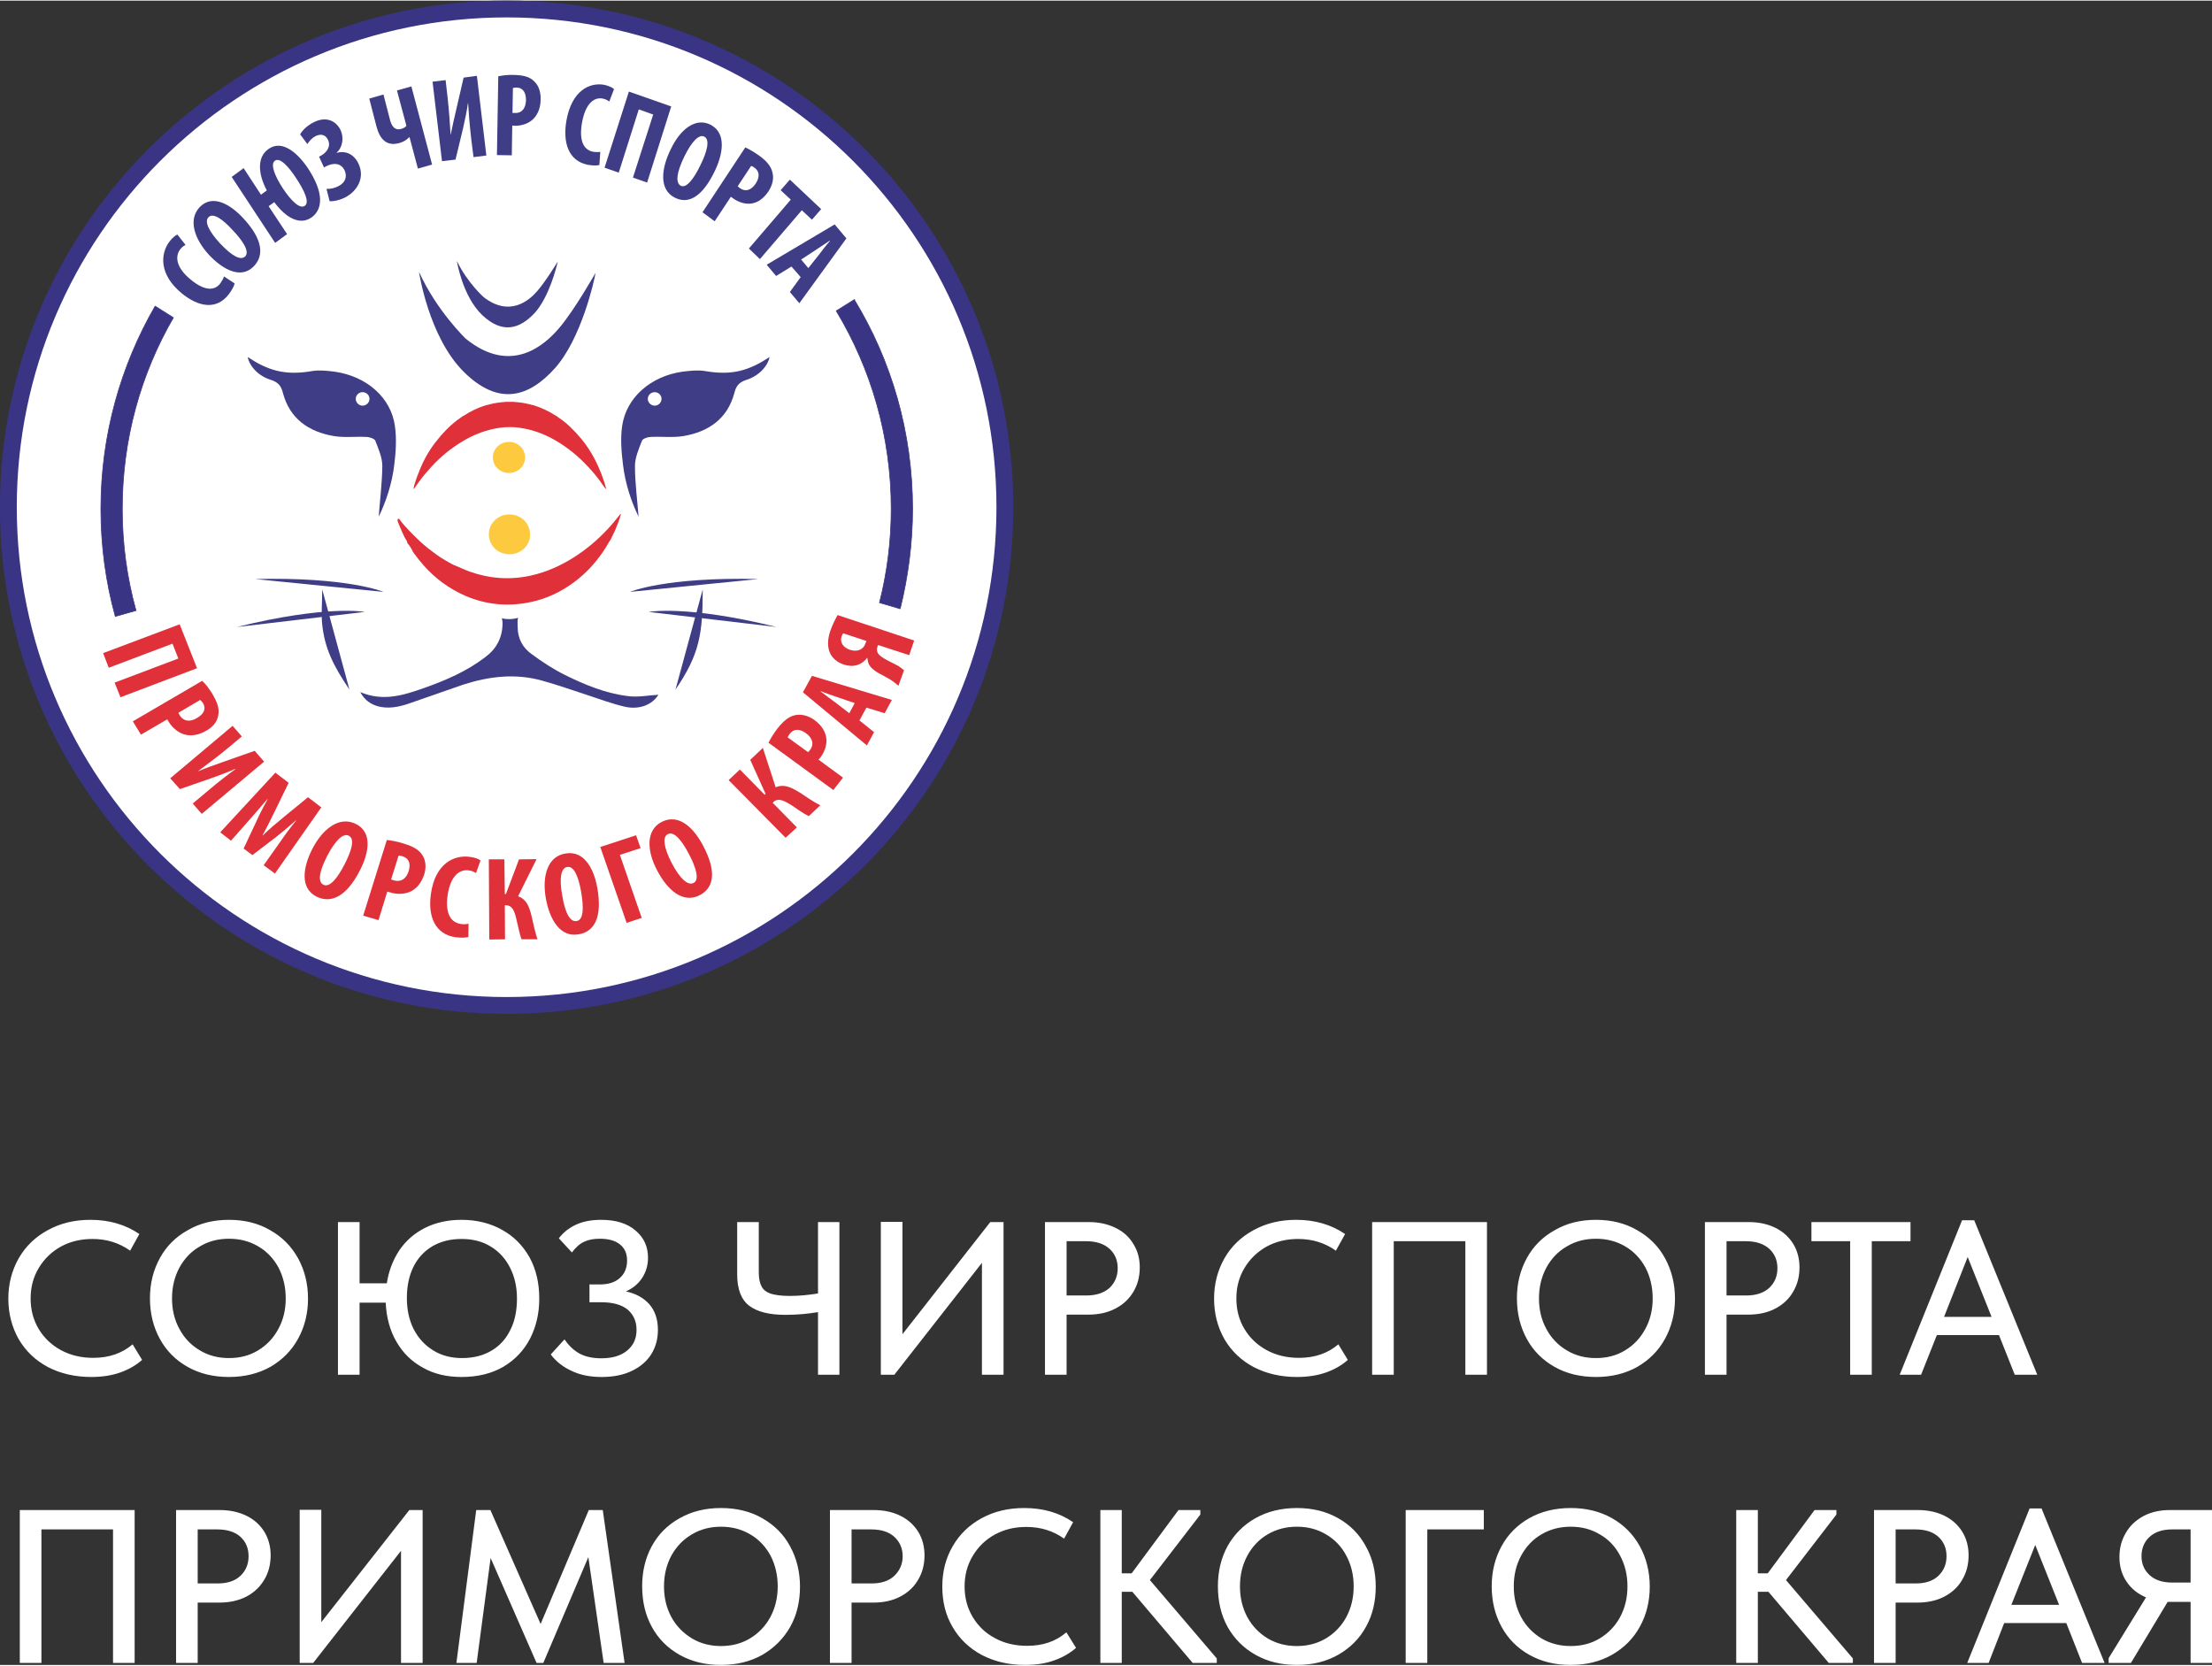<?xml version="1.0" encoding="UTF-8"?> <!-- Creator: CorelDRAW 2021.5 --> <svg xmlns="http://www.w3.org/2000/svg" xmlns:xlink="http://www.w3.org/1999/xlink" xmlns:xodm="http://www.corel.com/coreldraw/odm/2003" xml:space="preserve" width="664px" height="500px" style="shape-rendering:geometricPrecision; text-rendering:geometricPrecision; image-rendering:optimizeQuality; fill-rule:evenodd; clip-rule:evenodd" viewBox="0 0 98.24 73.92"><rect x="0" y="0" width="98.24" height="73.92" fill="#333333" stroke="none"/> <defs> <style type="text/css"> <![CDATA[ .str1 {stroke:#393483;stroke-width:0.03;stroke-miterlimit:22.926} .str0 {stroke:#393483;stroke-width:0.75;stroke-miterlimit:22.926} .fil1 {fill:none} .fil7 {fill:#393483} .fil4 {fill:#3E3D85} .fil2 {fill:#E03039} .fil3 {fill:#FDC93F} .fil0 {fill:white} .fil5 {fill:#3E3D85;fill-rule:nonzero} .fil6 {fill:#E03039;fill-rule:nonzero} .fil8 {fill:white;fill-rule:nonzero} ]]> </style> </defs> <g id="Слой_x0020_1">  <g id="_105553137836992"> <path class="fil0" d="M44.63 22.5c0,-12.22 -9.91,-22.13 -22.13,-22.13 -12.22,0 -22.13,9.91 -22.13,22.13 0,12.22 9.91,22.13 22.13,22.13 12.22,0 22.13,-9.91 22.13,-22.13z"></path> <path class="fil1 str0" d="M22.5 0.37c12.22,0 22.13,9.91 22.13,22.13 0,12.22 -9.91,22.13 -22.13,22.13 -12.22,0 -22.13,-9.91 -22.13,-22.13 0,-12.22 9.91,-22.13 22.13,-22.13z"></path> <g id="_105553220267712"> <path class="fil2" d="M19.05 20.59c-0.03,0.1 -0.07,0.21 -0.13,0.31 0.02,-0.11 0.07,-0.22 0.13,-0.31z"></path> <path class="fil3" d="M21.89 20.29c-0.01,-0.36 0.3,-0.69 0.71,-0.69 0.4,-0.01 0.72,0.3 0.72,0.69 0,0.38 -0.32,0.69 -0.71,0.69 -0.4,0 -0.72,-0.3 -0.72,-0.69l0 0z"></path> <path class="fil2" d="M19.29 20.1c-0.03,0.12 -0.1,0.23 -0.17,0.34 0.04,-0.13 0.1,-0.24 0.17,-0.34z"></path> <path class="fil2" d="M19.12 20.42c-0.01,0.06 -0.03,0.12 -0.07,0.17 0,-0.07 0.03,-0.12 0.07,-0.17z"></path> <path class="fil4" d="M27.9 30.89c-1,-0.12 -1.92,-0.5 -2.81,-0.94 -0.52,-0.26 -1.01,-0.58 -1.47,-0.92 -0.41,-0.29 -0.63,-0.7 -0.63,-1.22 0,-0.12 -0.02,-0.29 0.02,-0.4 -0.12,0.04 -0.26,0.06 -0.41,0.06 -0.11,0 -0.21,-0.01 -0.31,-0.04 0.02,0.08 0.03,0.16 0.03,0.24 -0.01,0.63 -0.27,1.12 -0.77,1.49 -0.81,0.62 -1.73,1.02 -2.69,1.36 -0.91,0.32 -1.83,0.63 -2.86,0.19 0.2,0.37 0.47,0.54 0.78,0.63 0.45,0.12 0.89,0.04 1.32,-0.1 0.83,-0.28 1.65,-0.58 2.47,-0.86 1.15,-0.37 2.32,-0.51 3.5,-0.18 0.69,0.19 1.36,0.43 2.04,0.65 0.54,0.18 1.08,0.38 1.64,0.51 0.66,0.15 1.23,-0.1 1.49,-0.53 -0.43,0.02 -0.89,0.12 -1.34,0.06z"></path> <path class="fil3" d="M23.54 23.71c0.02,0.45 -0.38,0.88 -0.91,0.88 -0.51,0 -0.92,-0.38 -0.92,-0.89 0,-0.49 0.41,-0.88 0.91,-0.88 0.52,0 0.92,0.39 0.92,0.89z"></path> <path class="fil2" d="M20.22 25.09c0.21,0.09 0.42,0.19 0.64,0.27 0.88,0.31 1.77,0.38 2.7,0.18 0.72,-0.16 1.35,-0.45 1.92,-0.81 0.57,-0.36 1.06,-0.78 1.49,-1.24 0.2,-0.21 0.38,-0.43 0.56,-0.66 0.01,-0.01 0.02,-0.03 0.05,-0.04 -0.07,0.28 -0.18,0.54 -0.29,0.8 -0.06,0.11 -0.11,0.22 -0.16,0.33 -0.04,0.06 -0.07,0.11 -0.11,0.17l0 0c-0.06,0.12 -0.14,0.24 -0.22,0.36 -0.36,0.53 -0.79,1.01 -1.36,1.42 -0.54,0.39 -1.15,0.69 -1.86,0.84 -1.01,0.22 -1.99,0.12 -2.9,-0.27 -0.76,-0.33 -1.36,-0.79 -1.85,-1.34 -0.15,-0.17 -0.29,-0.34 -0.42,-0.52 -0.02,-0.04 -0.07,-0.08 -0.08,-0.12 -0.06,-0.13 -0.14,-0.25 -0.23,-0.36 0,-0.01 -0.01,-0.01 -0.01,-0.02 -0.01,-0.07 -0.05,-0.13 -0.09,-0.19 -0.06,-0.1 -0.1,-0.21 -0.15,-0.31 -0.06,-0.15 -0.13,-0.29 -0.18,-0.44 -0.02,-0.02 -0.02,-0.05 -0.01,-0.09 0,-0.02 0.02,-0.05 0.07,-0.03 0.13,0.19 0.29,0.36 0.45,0.53 0.16,0.17 0.34,0.34 0.51,0.5 0.22,0.2 0.45,0.38 0.7,0.56 0.24,0.17 0.5,0.32 0.77,0.46 0.02,0.01 0.04,0.01 0.06,0.02l0 0z"></path> <path class="fil4" d="M30 30.6c1.07,-1.57 1.21,-2.47 1.21,-4.45l-1.21 4.45z"></path> <path class="fil4" d="M15.52 30.6c-0.74,-1.09 -1.1,-1.86 -1.21,-2.89 -0.05,-0.45 0,-0.95 0,-1.56l1.21 4.45z"></path> <path class="fil5" d="M28.81 27.15c0,0 1.68,-0.32 5.68,0.67l-5.68 -0.67z"></path> <path class="fil5" d="M27.98 26.26c0,0 1.57,-0.67 5.7,-0.57l-5.7 0.57z"></path> <path class="fil5" d="M16.2 27.15c0,0 -1.68,-0.32 -5.68,0.67l5.68 -0.67z"></path> <path class="fil5" d="M17.03 26.26c0,0 -1.58,-0.67 -5.7,-0.57l5.7 0.57z"></path> <path class="fil4" d="M31.3 16.45c-0.31,-0.05 -0.66,-0.01 -0.99,0.03 -1.41,0.2 -2.5,1.15 -2.68,2.42 -0.08,0.57 -0.03,1.16 0.04,1.72 0.1,0.83 0.36,1.62 0.69,2.3 -0.05,-0.7 -0.16,-1.47 -0.16,-2.25 0,-0.37 0.17,-0.76 0.31,-1.12 0.03,-0.09 0.23,-0.16 0.36,-0.17 0.49,-0.03 1,0.04 1.48,-0.04 1.13,-0.19 1.96,-0.78 2.26,-1.9 0.08,-0.32 0.2,-0.48 0.52,-0.59 0.56,-0.17 0.96,-0.6 1.05,-1.02 -0.89,0.58 -1.63,0.84 -2.88,0.62l0 0zm-1.92 1.24c0,0.16 -0.14,0.3 -0.3,0.3 -0.17,0 -0.31,-0.14 -0.31,-0.3 0,-0.17 0.14,-0.3 0.31,-0.3 0.16,0 0.3,0.13 0.3,0.3z"></path> <path class="fil4" d="M13.88 16.45c0.31,-0.05 0.66,-0.01 0.98,0.03 1.42,0.2 2.51,1.15 2.68,2.42 0.08,0.57 0.04,1.16 -0.03,1.72 -0.1,0.83 -0.36,1.62 -0.69,2.3 0.05,-0.7 0.15,-1.47 0.16,-2.25 0,-0.37 -0.17,-0.76 -0.31,-1.12 -0.03,-0.09 -0.24,-0.16 -0.36,-0.17 -0.5,-0.03 -1,0.04 -1.48,-0.04 -1.13,-0.19 -1.96,-0.78 -2.26,-1.9 -0.08,-0.32 -0.2,-0.48 -0.52,-0.59 -0.57,-0.17 -0.96,-0.6 -1.05,-1.02 0.88,0.58 1.63,0.84 2.88,0.62l0 0zm1.92 1.24c0,0.16 0.14,0.3 0.3,0.3 0.17,0 0.31,-0.14 0.31,-0.3 0,-0.17 -0.14,-0.3 -0.31,-0.3 -0.16,0 -0.3,0.13 -0.3,0.3z"></path> <path class="fil2" d="M26.7 21c-0.15,-0.38 -0.42,-0.98 -0.87,-1.52 -0.02,-0.02 -0.03,-0.04 -0.04,-0.05 -0.03,-0.03 -0.06,-0.06 -0.09,-0.1 -0.08,-0.1 -0.17,-0.19 -0.27,-0.29 0,0 0,0 0,0 -0.18,-0.19 -0.39,-0.37 -0.62,-0.52 -0.03,-0.02 -0.06,-0.05 -0.09,-0.07 -0.01,0 -0.02,-0.01 -0.03,-0.01 -0.3,-0.2 -0.64,-0.36 -1,-0.47 -0.04,-0.01 -0.09,-0.02 -0.13,-0.03 -0.02,-0.01 -0.04,-0.01 -0.05,-0.02 -0.01,0 -0.02,0 -0.03,0 -0.1,-0.03 -0.19,-0.04 -0.29,-0.06 0,0 -0.01,0 -0.01,0 -0.09,-0.01 -0.18,-0.03 -0.28,-0.03 -0.02,0 -0.05,-0.01 -0.08,-0.01 -0.06,0 -0.12,0 -0.18,0 -0.06,0 -0.13,0 -0.19,0 -0.02,0 -0.05,0.01 -0.08,0.01 -0.09,0 -0.18,0.02 -0.27,0.03 -0.01,0 -0.01,0 -0.01,0 -0.1,0.02 -0.2,0.03 -0.29,0.06 -0.01,0 -0.02,0 -0.03,0 -0.02,0.01 -0.03,0.01 -0.05,0.02 -0.04,0.01 -0.09,0.02 -0.14,0.03 -0.36,0.11 -0.69,0.27 -0.99,0.47 -0.01,0 -0.02,0.01 -0.03,0.01 -0.03,0.02 -0.06,0.05 -0.1,0.07 -0.22,0.15 -0.43,0.33 -0.62,0.52 0,0 0,0 0,0 -0.09,0.1 -0.18,0.19 -0.27,0.29 -0.03,0.04 -0.05,0.07 -0.08,0.1 -0.01,0.01 -0.03,0.03 -0.04,0.05 -0.46,0.54 -0.73,1.14 -0.87,1.52 -0.09,0.22 -0.17,0.45 -0.22,0.69 0.03,-0.01 0.03,-0.02 0.05,-0.04 0.15,-0.21 0.3,-0.43 0.47,-0.63 0.37,-0.44 0.78,-0.85 1.27,-1.19 0.49,-0.35 1.03,-0.63 1.64,-0.78 0.28,-0.07 0.57,-0.11 0.85,-0.11 0.28,0 0.56,0.04 0.85,0.11 0.61,0.15 1.15,0.43 1.64,0.78 0.48,0.34 0.9,0.75 1.27,1.19 0.17,0.2 0.32,0.42 0.47,0.63 0.01,0.02 0.02,0.03 0.05,0.04 -0.05,-0.24 -0.14,-0.47 -0.22,-0.69l0 0z"></path> <path class="fil4" d="M20.29 11.56c0,0 0.24,1.56 1.13,2.41 0.89,0.84 1.65,0.62 2.32,-0.09 0.65,-0.71 0.99,-2.09 1.03,-2.29 0,0 -0.54,0.89 -0.91,1.31 -0.37,0.43 -1.23,1.16 -2.38,0.27 0,0 -0.74,-0.66 -1.19,-1.61z"></path> <path class="fil4" d="M18.61 12.05c0,0 0.42,2.86 1.97,4.42 1.56,1.56 2.91,1.15 4.07,-0.15 1.16,-1.3 1.74,-3.85 1.8,-4.23 0,0 -0.93,1.64 -1.59,2.42 -0.65,0.78 -2.15,2.14 -4.17,0.51 0,0 -1.29,-1.23 -2.08,-2.97l0 0z"></path> </g> <g id="_105553220393856"> <path class="fil5" d="M10.42 12.56c-0.02,0.11 -0.11,0.28 -0.25,0.47 -0.54,0.72 -1.35,0.59 -2.11,-0.04 -1,-0.83 -0.94,-1.74 -0.54,-2.28 0.14,-0.19 0.28,-0.29 0.36,-0.32l0.36 0.46c-0.07,0.04 -0.15,0.08 -0.24,0.2 -0.23,0.31 -0.19,0.8 0.47,1.34 0.64,0.53 1.08,0.49 1.32,0.16 0.07,-0.1 0.13,-0.21 0.16,-0.3l0.47 0.31 0 0z"></path> <path class="fil5" d="M9.78 10.79c0.54,0.57 0.91,0.76 1.11,0.57 0.2,-0.21 -0.08,-0.67 -0.57,-1.18 -0.41,-0.45 -0.85,-0.78 -1.06,-0.56 -0.19,0.19 0.01,0.62 0.52,1.17zm1.01 -1.14c0.9,0.96 0.94,1.68 0.48,2.15 -0.55,0.57 -1.34,0.18 -1.99,-0.51 -0.64,-0.7 -0.94,-1.56 -0.41,-2.12 0.58,-0.6 1.38,-0.1 1.92,0.48l0 0z"></path> <path class="fil5" d="M13.15 7.88c-0.34,-0.52 -0.72,-0.93 -0.94,-0.77 -0.22,0.16 0,0.68 0.34,1.21 0.39,0.59 0.77,0.95 0.99,0.79 0.21,-0.15 0,-0.64 -0.39,-1.23l0 0zm-2.33 -0.44l0.77 1.18 0.26 -0.19c-0.39,-0.73 -0.44,-1.47 0.06,-1.83 0.62,-0.46 1.32,0.18 1.77,0.85 0.72,1.1 0.65,1.81 0.17,2.17 -0.53,0.38 -1.15,0.03 -1.67,-0.67l-0.25 0.18 0.82 1.24 -0.53 0.39 -1.93 -2.93 0.53 -0.39 0 0z"></path> <path class="fil5" d="M13.33 5.94c0.09,-0.17 0.3,-0.38 0.59,-0.53 0.57,-0.3 1.02,-0.06 1.21,0.35 0.15,0.33 0.09,0.76 -0.18,0.99l0.01 0.01c0.39,-0.11 0.77,0.06 0.97,0.5 0.28,0.61 -0.06,1.2 -0.6,1.48 -0.26,0.13 -0.51,0.18 -0.69,0.17l-0.14 -0.55c0.17,0.01 0.36,-0.03 0.53,-0.12 0.32,-0.16 0.39,-0.43 0.28,-0.69 -0.17,-0.36 -0.52,-0.35 -0.83,-0.19l-0.09 0.05 -0.22 -0.48 0.06 -0.03c0.27,-0.14 0.48,-0.42 0.34,-0.71 -0.1,-0.22 -0.3,-0.3 -0.56,-0.17 -0.14,0.07 -0.27,0.21 -0.36,0.35l-0.32 -0.43 0 0z"></path> <path class="fil5" d="M17.03 4.17l0.3 1.16c0.08,0.28 0.23,0.44 0.48,0.37 0.09,-0.02 0.2,-0.08 0.24,-0.14l-0.42 -1.57 0.64 -0.18 0.92 3.47 -0.63 0.18 -0.37 -1.39 -0.02 0c-0.12,0.12 -0.26,0.21 -0.42,0.25 -0.57,0.17 -0.88,-0.16 -1.03,-0.73l-0.32 -1.24 0.63 -0.18 0 0z"></path> <path class="fil5" d="M19.79 3.53l0.09 0.78c0.07,0.65 0.11,1.26 0.13,1.63l0.01 0c0.06,-0.31 0.17,-0.8 0.24,-1.09l0.33 -1.43 0.59 -0.08 0.42 3.54 -0.57 0.07 -0.1 -0.79c-0.08,-0.71 -0.12,-1.24 -0.14,-1.6l-0.01 0c-0.04,0.33 -0.14,0.77 -0.21,1.09l-0.34 1.41 -0.6 0.07 -0.42 -3.53 0.58 -0.07z"></path> <path class="fil5" d="M22.76 4.99c0.04,0 0.07,0 0.11,0 0.33,0.01 0.48,-0.23 0.49,-0.57 0,-0.31 -0.11,-0.55 -0.42,-0.56 -0.06,0 -0.12,0.01 -0.16,0.02l-0.02 1.11 0 0zm-0.63 -1.63c0.19,-0.04 0.44,-0.07 0.69,-0.06 0.39,0.01 0.7,0.07 0.91,0.29 0.2,0.19 0.29,0.48 0.28,0.79 0,0.38 -0.12,0.65 -0.3,0.85 -0.21,0.23 -0.55,0.33 -0.83,0.33 -0.04,-0.01 -0.08,-0.01 -0.13,-0.01l-0.02 1.32 -0.66 -0.01 0.06 -3.5z"></path> <path class="fil5" d="M26.62 7.3c-0.11,0.03 -0.29,0.03 -0.52,-0.01 -0.85,-0.17 -1.12,-0.99 -0.94,-1.98 0.24,-1.32 1.03,-1.69 1.68,-1.57 0.22,0.05 0.37,0.13 0.43,0.19l-0.21 0.55c-0.07,-0.05 -0.15,-0.1 -0.29,-0.13 -0.37,-0.07 -0.76,0.19 -0.92,1.06 -0.15,0.84 0.09,1.22 0.48,1.3 0.11,0.02 0.24,0.02 0.33,0.01l-0.04 0.58 0 0z"></path> <polygon class="fil5" points="29.81,4.7 28.74,8.08 28.11,7.86 29.01,5.06 28.37,4.83 27.48,7.64 26.85,7.42 27.93,4.04 "></polygon> <path class="fil5" d="M30.39 6.93c-0.35,0.72 -0.39,1.16 -0.16,1.29 0.25,0.13 0.58,-0.29 0.89,-0.94 0.27,-0.55 0.43,-1.1 0.16,-1.24 -0.23,-0.12 -0.56,0.21 -0.89,0.89zm1.35 0.65c-0.58,1.2 -1.21,1.47 -1.79,1.16 -0.68,-0.36 -0.59,-1.27 -0.16,-2.14 0.41,-0.87 1.1,-1.44 1.78,-1.08 0.72,0.38 0.52,1.34 0.17,2.06z"></path> <path class="fil5" d="M32.76 8.25c0.03,0.02 0.06,0.04 0.09,0.07 0.27,0.2 0.53,0.08 0.71,-0.19 0.17,-0.26 0.2,-0.53 -0.05,-0.71 -0.05,-0.04 -0.11,-0.07 -0.15,-0.08l-0.6 0.91zm0.34 -1.73c0.18,0.08 0.4,0.21 0.61,0.36 0.32,0.23 0.54,0.47 0.6,0.77 0.07,0.28 -0.02,0.57 -0.18,0.82 -0.21,0.31 -0.45,0.48 -0.7,0.53 -0.3,0.07 -0.64,-0.05 -0.86,-0.21 -0.04,-0.03 -0.07,-0.05 -0.11,-0.08l-0.72 1.09 -0.54 -0.4 1.9 -2.88 0 0z"></path> <polygon class="fil5" points="35.12,8.84 34.67,8.42 35.08,7.95 36.47,9.26 36.06,9.73 35.61,9.31 33.75,11.48 33.26,11.01 "></polygon> <path class="fil5" d="M35.9 11.88l0.46 -0.58c0.13,-0.18 0.35,-0.45 0.5,-0.63l-0.01 -0.01c-0.2,0.13 -0.49,0.33 -0.66,0.44l-0.61 0.4 0.32 0.38 0 0zm-0.75 -0.07l-0.68 0.42 -0.42 -0.5 3.02 -1.79 0.52 0.62 -2.09 2.88 -0.42 -0.5 0.48 -0.66 -0.41 -0.47 0 0z"></path> <polygon class="fil6" points="8.75,29.65 5.35,30.94 5.09,30.29 7.92,29.22 7.66,28.56 4.83,29.63 4.58,28.98 7.98,27.7 "></polygon> <path class="fil6" d="M7.92 31.63c0.02,0.03 0.04,0.07 0.06,0.11 0.18,0.29 0.48,0.3 0.77,0.12 0.28,-0.16 0.43,-0.39 0.26,-0.67 -0.04,-0.05 -0.08,-0.1 -0.12,-0.13l-0.97 0.57zm1.06 -1.42c0.15,0.14 0.31,0.35 0.45,0.58 0.21,0.35 0.33,0.66 0.26,0.97 -0.05,0.28 -0.25,0.51 -0.52,0.66 -0.34,0.2 -0.64,0.24 -0.91,0.19 -0.33,-0.07 -0.61,-0.32 -0.76,-0.57 -0.03,-0.04 -0.05,-0.08 -0.07,-0.12l-1.17 0.68 -0.36 -0.59 3.08 -1.8 0 0z"></path> <path class="fil6" d="M10.74 32.68l-0.61 0.51c-0.51,0.43 -1.02,0.79 -1.32,1.02l0.01 0.01c0.3,-0.13 0.79,-0.3 1.07,-0.4l1.42 -0.5 0.42 0.48 -2.77 2.32 -0.4 -0.46 0.62 -0.52c0.55,-0.47 0.98,-0.79 1.28,-1.01l-0.01 -0.01c-0.31,0.14 -0.74,0.3 -1.05,0.41l-1.41 0.49 -0.43 -0.48 2.77 -2.33 0.41 0.47 0 0z"></path> <path class="fil6" d="M12.44 37.37c0.19,-0.28 0.46,-0.65 0.71,-0.95l-0.01 -0.01c-0.29,0.26 -0.64,0.55 -0.87,0.73l-1.06 0.81 -0.39 -0.29 0.55 -1.17c0.12,-0.27 0.32,-0.68 0.52,-1.02l-0.01 -0.01c-0.25,0.3 -0.56,0.64 -0.79,0.91l-0.83 0.94 -0.48 -0.37 2.45 -2.65 0.59 0.45 -0.58 1.19c-0.2,0.41 -0.38,0.78 -0.58,1.14l0.01 0.01c0.29,-0.29 0.61,-0.55 0.97,-0.85l1.04 -0.85 0.59 0.45 -2.06 2.94 -0.5 -0.37 0.73 -1.03 0 0z"></path> <path class="fil6" d="M14.53 37.99c-0.37,0.72 -0.42,1.16 -0.16,1.28 0.27,0.13 0.62,-0.29 0.95,-0.94 0.28,-0.56 0.46,-1.1 0.17,-1.24 -0.25,-0.13 -0.6,0.21 -0.96,0.9l0 0zm1.46 0.63c-0.61,1.2 -1.3,1.48 -1.92,1.18 -0.74,-0.36 -0.64,-1.27 -0.19,-2.14 0.45,-0.87 1.18,-1.45 1.91,-1.1 0.79,0.38 0.57,1.34 0.2,2.06l0 0z"></path> <path class="fil6" d="M17.37 39.03c0.04,0.02 0.07,0.03 0.11,0.04 0.35,0.1 0.57,-0.09 0.67,-0.41 0.09,-0.3 0.04,-0.56 -0.28,-0.66 -0.06,-0.02 -0.12,-0.03 -0.17,-0.02l-0.33 1.05zm-0.19 -1.75c0.2,0.02 0.47,0.07 0.72,0.15 0.41,0.12 0.71,0.27 0.87,0.54 0.15,0.24 0.16,0.55 0.07,0.84 -0.12,0.36 -0.31,0.59 -0.55,0.73 -0.29,0.16 -0.67,0.16 -0.95,0.07 -0.05,-0.01 -0.09,-0.02 -0.14,-0.04l-0.39 1.27 -0.68 -0.2 1.05 -3.36z"></path> <path class="fil6" d="M20.8 41.59c-0.11,0.03 -0.32,0.04 -0.56,0.01 -0.92,-0.13 -1.25,-0.93 -1.1,-1.94 0.19,-1.33 1.02,-1.73 1.73,-1.63 0.24,0.03 0.41,0.1 0.47,0.16l-0.2 0.56c-0.08,-0.05 -0.16,-0.1 -0.32,-0.12 -0.4,-0.06 -0.81,0.23 -0.94,1.1 -0.12,0.84 0.16,1.22 0.59,1.28 0.12,0.02 0.25,0.01 0.34,-0.01l-0.01 0.59 0 0z"></path> <path class="fil6" d="M22.4 38.14l0.02 1.54 0.05 0 0.58 -1.54 0.78 -0.01 -0.82 1.65c0.37,0.13 0.5,0.46 0.6,0.89 0.08,0.35 0.15,0.69 0.26,1.02l-0.71 0c-0.09,-0.25 -0.14,-0.55 -0.21,-0.82 -0.09,-0.42 -0.19,-0.69 -0.48,-0.69l-0.05 0 0.01 1.51 -0.7 0.01 -0.02 -3.56 0.69 0 0 0z"></path> <path class="fil6" d="M24.97 39.75c0.13,0.8 0.36,1.18 0.64,1.13 0.31,-0.05 0.32,-0.59 0.2,-1.3 -0.11,-0.62 -0.3,-1.16 -0.62,-1.1 -0.28,0.04 -0.36,0.51 -0.22,1.27l0 0zm1.56 -0.33c0.23,1.33 -0.15,1.94 -0.84,2.05 -0.81,0.14 -1.28,-0.65 -1.45,-1.61 -0.17,-0.96 0.07,-1.85 0.87,-1.98 0.87,-0.15 1.28,0.74 1.42,1.54z"></path> <polygon class="fil6" points="28.25,37.07 28.45,37.64 27.53,37.94 28.5,40.74 27.83,40.96 26.66,37.59 "></polygon> <path class="fil6" d="M29.83 38.3c0.38,0.72 0.72,1.01 0.97,0.89 0.27,-0.13 0.13,-0.66 -0.21,-1.3 -0.29,-0.55 -0.64,-1.02 -0.93,-0.87 -0.25,0.12 -0.18,0.6 0.17,1.28zm1.4 -0.76c0.63,1.19 0.45,1.89 -0.17,2.2 -0.74,0.37 -1.43,-0.25 -1.88,-1.12 -0.46,-0.87 -0.5,-1.79 0.22,-2.15 0.79,-0.39 1.45,0.34 1.83,1.07z"></path> <path class="fil6" d="M32.86 34.15l1.1 1.12 0.04 -0.04 -0.68 -1.51 0.56 -0.53 0.57 1.75c0.37,-0.16 0.69,0 1.08,0.24 0.3,0.2 0.59,0.4 0.9,0.56l-0.51 0.48c-0.25,-0.12 -0.49,-0.3 -0.73,-0.46 -0.37,-0.24 -0.63,-0.36 -0.84,-0.17l-0.03 0.04 1.07 1.09 -0.5 0.46 -2.53 -2.56 0.5 -0.47 0 0z"></path> <path class="fil6" d="M35.89 33.38c0.03,-0.03 0.05,-0.06 0.08,-0.09 0.21,-0.28 0.1,-0.55 -0.17,-0.75 -0.26,-0.19 -0.53,-0.23 -0.73,0.03 -0.04,0.05 -0.07,0.11 -0.09,0.15l0.91 0.66zm-1.76 -0.42c0.09,-0.18 0.23,-0.41 0.39,-0.62 0.26,-0.33 0.5,-0.55 0.82,-0.61 0.28,-0.05 0.58,0.04 0.83,0.22 0.32,0.24 0.47,0.49 0.52,0.76 0.06,0.32 -0.07,0.66 -0.25,0.9 -0.03,0.03 -0.06,0.07 -0.09,0.1l1.09 0.8 -0.43 0.55 -2.88 -2.1 0 0z"></path> <path class="fil6" d="M37.96 31.2l-0.73 -0.25c-0.21,-0.07 -0.56,-0.19 -0.78,-0.28l-0.01 0.01c0.19,0.15 0.5,0.37 0.67,0.5l0.61 0.47 0.24 -0.45 0 0zm0.21 0.77l0.65 0.52 -0.32 0.59 -2.84 -2.36 0.4 -0.73 3.55 1.07 -0.32 0.59 -0.81 -0.25 -0.31 0.57 0 0z"></path> <path class="fil6" d="M37.45 28.1c-0.03,0.03 -0.05,0.08 -0.07,0.13 -0.1,0.3 0.1,0.51 0.36,0.6 0.33,0.11 0.61,0 0.7,-0.29 0.02,-0.05 0.03,-0.06 0.04,-0.1l-1.03 -0.34 0 0zm2.45 2.33c-0.09,-0.08 -0.2,-0.17 -0.32,-0.25 -0.32,-0.21 -0.81,-0.37 -0.99,-0.7 -0.04,-0.09 -0.06,-0.2 -0.07,-0.3l0 0c-0.24,0.32 -0.6,0.45 -1.04,0.31 -0.35,-0.12 -0.55,-0.33 -0.64,-0.57 -0.1,-0.27 -0.08,-0.59 0.04,-0.94 0.09,-0.25 0.21,-0.5 0.32,-0.69l3.4 1.13 -0.22 0.65 -1.38 -0.45 -0.03 0.07c-0.04,0.11 -0.03,0.22 0.03,0.31 0.15,0.21 0.63,0.4 0.88,0.54 0.09,0.06 0.18,0.12 0.27,0.2l-0.25 0.69 0 0z"></path> <path class="fil7 str1" d="M37.94 13.28c1.65,2.71 2.59,5.89 2.59,9.29 0,1.53 -0.2,3.02 -0.55,4.44l-0.92 -0.27c0.34,-1.33 0.52,-2.73 0.52,-4.17 0,-3.21 -0.89,-6.22 -2.44,-8.79l0.8 -0.5zm-32.82 14.07c-0.42,-1.52 -0.64,-3.12 -0.64,-4.78 0,-3.28 0.88,-6.35 2.41,-9l0.81 0.51c-1.45,2.5 -2.27,5.4 -2.27,8.49 0,1.57 0.21,3.08 0.61,4.52l-0.92 0.26 0 0z"></path> </g> </g> <path class="fil8" d="M0.37 57.65c0,-0.66 0.16,-1.26 0.46,-1.79 0.31,-0.54 0.74,-0.95 1.29,-1.25 0.56,-0.31 1.19,-0.46 1.9,-0.46 0.83,0 1.55,0.21 2.17,0.63l-0.41 0.74c-0.49,-0.35 -1.05,-0.52 -1.67,-0.52 -0.52,0 -0.99,0.11 -1.41,0.34 -0.41,0.23 -0.74,0.55 -0.98,0.95 -0.24,0.4 -0.36,0.85 -0.36,1.35 0,0.51 0.12,0.96 0.36,1.36 0.24,0.4 0.57,0.71 0.99,0.94 0.43,0.23 0.9,0.34 1.43,0.34 0.7,0 1.28,-0.2 1.75,-0.6l0.42 0.69c-0.24,0.22 -0.56,0.41 -0.94,0.55 -0.38,0.14 -0.83,0.21 -1.32,0.21 -0.72,0 -1.36,-0.15 -1.92,-0.44 -0.56,-0.3 -0.99,-0.71 -1.3,-1.24 -0.3,-0.53 -0.46,-1.13 -0.46,-1.8zm6.29 -0.02c0,-0.66 0.15,-1.25 0.44,-1.78 0.29,-0.53 0.7,-0.94 1.24,-1.24 0.53,-0.31 1.14,-0.46 1.83,-0.46 0.69,0 1.3,0.15 1.83,0.46 0.53,0.3 0.94,0.71 1.24,1.25 0.29,0.53 0.44,1.13 0.44,1.79 0,0.66 -0.15,1.25 -0.44,1.78 -0.29,0.53 -0.7,0.94 -1.23,1.25 -0.54,0.3 -1.15,0.45 -1.84,0.45 -0.7,0 -1.31,-0.15 -1.84,-0.45 -0.53,-0.3 -0.94,-0.71 -1.23,-1.24 -0.29,-0.53 -0.44,-1.13 -0.44,-1.81zm6.03 0.01c0,-0.51 -0.11,-0.96 -0.32,-1.37 -0.22,-0.4 -0.52,-0.72 -0.9,-0.94 -0.39,-0.23 -0.82,-0.34 -1.3,-0.34 -0.48,0 -0.91,0.11 -1.29,0.34 -0.39,0.22 -0.69,0.54 -0.91,0.94 -0.22,0.41 -0.33,0.86 -0.33,1.37 0,0.51 0.11,0.96 0.33,1.36 0.22,0.41 0.52,0.72 0.91,0.95 0.38,0.23 0.81,0.34 1.29,0.34 0.48,0 0.91,-0.11 1.29,-0.34 0.38,-0.23 0.68,-0.54 0.9,-0.95 0.22,-0.4 0.33,-0.85 0.33,-1.36zm11.26 0.01c0,0.66 -0.14,1.25 -0.41,1.78 -0.28,0.53 -0.67,0.94 -1.19,1.25 -0.52,0.3 -1.14,0.45 -1.85,0.45 -0.64,0 -1.22,-0.13 -1.71,-0.41 -0.5,-0.27 -0.89,-0.65 -1.18,-1.15 -0.29,-0.5 -0.45,-1.08 -0.48,-1.74l-1.16 0 0 3.2 -0.96 0 0 -6.78 0.96 0 0 2.72 1.21 0c0.08,-0.54 0.27,-1.03 0.55,-1.46 0.29,-0.43 0.67,-0.76 1.14,-1 0.48,-0.24 1.02,-0.36 1.63,-0.36 0.67,0 1.27,0.15 1.79,0.44 0.53,0.29 0.93,0.7 1.23,1.23 0.29,0.53 0.43,1.14 0.43,1.83zm-0.99 -0.01c0,-0.5 -0.1,-0.95 -0.3,-1.35 -0.2,-0.4 -0.48,-0.72 -0.86,-0.95 -0.37,-0.23 -0.8,-0.34 -1.3,-0.34 -0.5,0 -0.93,0.11 -1.29,0.32 -0.37,0.22 -0.65,0.52 -0.85,0.92 -0.19,0.39 -0.29,0.85 -0.29,1.38 0,0.52 0.1,0.98 0.3,1.38 0.21,0.41 0.5,0.72 0.87,0.95 0.37,0.23 0.8,0.34 1.28,0.34 0.5,0 0.94,-0.11 1.31,-0.33 0.37,-0.22 0.65,-0.53 0.84,-0.93 0.2,-0.39 0.29,-0.86 0.29,-1.39zm6.26 1.4c0,0.4 -0.1,0.76 -0.29,1.07 -0.2,0.32 -0.49,0.57 -0.87,0.75 -0.37,0.18 -0.82,0.27 -1.34,0.27 -0.49,0 -0.93,-0.08 -1.31,-0.26 -0.38,-0.17 -0.7,-0.41 -0.95,-0.74l0.61 -0.67c0.18,0.26 0.39,0.47 0.65,0.62 0.25,0.14 0.58,0.22 0.98,0.22 0.49,0 0.87,-0.11 1.15,-0.34 0.28,-0.23 0.42,-0.53 0.42,-0.92 0,-0.38 -0.13,-0.67 -0.39,-0.9 -0.27,-0.22 -0.66,-0.33 -1.19,-0.33l-0.51 0 0 -0.79 0.46 0c0.37,0 0.67,-0.09 0.88,-0.28 0.22,-0.19 0.33,-0.45 0.33,-0.78 0,-0.32 -0.11,-0.56 -0.32,-0.72 -0.21,-0.17 -0.51,-0.25 -0.89,-0.25 -0.27,0 -0.5,0.04 -0.69,0.13 -0.2,0.09 -0.38,0.25 -0.55,0.48l-0.58 -0.63c0.18,-0.24 0.42,-0.44 0.73,-0.59 0.31,-0.15 0.69,-0.23 1.15,-0.23 0.65,0 1.16,0.16 1.52,0.47 0.37,0.31 0.56,0.71 0.56,1.21 0,0.34 -0.09,0.64 -0.26,0.9 -0.17,0.26 -0.41,0.46 -0.72,0.6 0.43,0.09 0.78,0.28 1.04,0.57 0.25,0.29 0.38,0.67 0.38,1.14zm7.11 -4.79l0.95 0 0 6.78 -0.95 0 0 -2.78c-0.48,0.08 -0.96,0.12 -1.44,0.12 -0.72,0 -1.25,-0.13 -1.61,-0.4 -0.36,-0.27 -0.54,-0.74 -0.54,-1.4l0 -2.32 0.96 0 0 2.24c0,0.26 0.04,0.46 0.12,0.61 0.07,0.15 0.21,0.26 0.41,0.33 0.2,0.06 0.47,0.1 0.84,0.1 0.42,0 0.84,-0.04 1.26,-0.11l0 -3.17zm3.75 4.98l3.9 -4.98 0.59 0 0 6.78 -0.96 0 0 -4.97 -3.89 4.97 -0.6 0 0 -6.79 0.96 0 0 4.99zm8.28 -4.98c0.45,0 0.85,0.09 1.19,0.26 0.35,0.17 0.61,0.41 0.79,0.72 0.19,0.3 0.28,0.65 0.28,1.03 0,0.4 -0.09,0.76 -0.28,1.08 -0.19,0.32 -0.45,0.57 -0.8,0.75 -0.34,0.18 -0.74,0.27 -1.2,0.27l-0.97 0 0 2.67 -0.96 0 0 -6.78 1.95 0zm-0.11 3.26c0.44,0 0.79,-0.12 1.03,-0.34 0.24,-0.23 0.36,-0.52 0.36,-0.87 0,-0.35 -0.12,-0.64 -0.36,-0.86 -0.24,-0.22 -0.59,-0.34 -1.03,-0.34l-0.88 0 0 2.41 0.88 0zm5.67 0.14c0,-0.66 0.16,-1.26 0.46,-1.79 0.31,-0.54 0.74,-0.95 1.29,-1.25 0.56,-0.31 1.19,-0.46 1.9,-0.46 0.83,0 1.55,0.21 2.17,0.63l-0.41 0.74c-0.49,-0.35 -1.05,-0.52 -1.68,-0.52 -0.51,0 -0.98,0.11 -1.4,0.34 -0.41,0.23 -0.74,0.55 -0.98,0.95 -0.24,0.4 -0.36,0.85 -0.36,1.35 0,0.51 0.12,0.96 0.36,1.36 0.24,0.4 0.57,0.71 0.99,0.94 0.43,0.23 0.9,0.34 1.43,0.34 0.7,0 1.28,-0.2 1.75,-0.6l0.42 0.69c-0.24,0.22 -0.56,0.41 -0.94,0.55 -0.39,0.14 -0.83,0.21 -1.32,0.21 -0.72,0 -1.36,-0.15 -1.92,-0.44 -0.56,-0.3 -0.99,-0.71 -1.3,-1.24 -0.3,-0.53 -0.46,-1.13 -0.46,-1.8zm7.02 3.38l0 -6.78 5.1 0 0 6.78 -0.96 0 0 -5.93 -3.18 0 0 5.93 -0.96 0zm6.43 -3.4c0,-0.66 0.15,-1.25 0.44,-1.78 0.29,-0.53 0.7,-0.94 1.24,-1.24 0.53,-0.31 1.14,-0.46 1.83,-0.46 0.69,0 1.3,0.15 1.83,0.46 0.53,0.3 0.95,0.71 1.24,1.25 0.29,0.53 0.44,1.13 0.44,1.79 0,0.66 -0.15,1.25 -0.44,1.78 -0.29,0.53 -0.7,0.94 -1.23,1.25 -0.53,0.3 -1.15,0.45 -1.84,0.45 -0.7,0 -1.31,-0.15 -1.84,-0.45 -0.53,-0.3 -0.94,-0.71 -1.23,-1.24 -0.29,-0.53 -0.44,-1.13 -0.44,-1.81zm6.03 0.01c0,-0.51 -0.11,-0.96 -0.32,-1.37 -0.22,-0.4 -0.52,-0.72 -0.9,-0.94 -0.39,-0.23 -0.82,-0.34 -1.3,-0.34 -0.48,0 -0.91,0.11 -1.29,0.34 -0.39,0.22 -0.69,0.54 -0.91,0.94 -0.22,0.41 -0.33,0.86 -0.33,1.37 0,0.51 0.11,0.96 0.33,1.36 0.22,0.41 0.52,0.72 0.91,0.95 0.38,0.23 0.81,0.34 1.29,0.34 0.48,0 0.91,-0.11 1.29,-0.34 0.38,-0.23 0.68,-0.54 0.9,-0.95 0.22,-0.4 0.33,-0.85 0.33,-1.36zm4.27 -3.39c0.45,0 0.85,0.09 1.19,0.26 0.34,0.17 0.6,0.41 0.79,0.72 0.18,0.3 0.27,0.65 0.27,1.03 0,0.4 -0.09,0.76 -0.28,1.08 -0.18,0.32 -0.45,0.57 -0.79,0.75 -0.34,0.18 -0.75,0.27 -1.2,0.27l-0.97 0 0 2.67 -0.96 0 0 -6.78 1.95 0zm-0.11 3.26c0.44,0 0.78,-0.12 1.02,-0.34 0.24,-0.23 0.36,-0.52 0.36,-0.87 0,-0.35 -0.12,-0.64 -0.36,-0.86 -0.24,-0.22 -0.59,-0.34 -1.03,-0.34l-0.87 0 0 2.41 0.88 0zm5.57 3.52l-0.96 0 0 -5.93 -1.72 0 0 -0.85 4.4 0 0 0.85 -1.72 0 0 5.93zm7.35 0l-1 0 -0.7 -1.76 -2.76 0 -0.7 1.76 -0.95 0 2.77 -6.86 0.54 0 2.8 6.86zm-3.09 -5.23l-1.05 2.66 2.11 0 -1.06 -2.66zm-86.51 18.03l0 -6.79 5.1 0 0 6.79 -0.96 0 0 -5.93 -3.18 0 0 5.93 -0.96 0zm8.88 -6.79c0.46,0 0.85,0.09 1.2,0.26 0.34,0.17 0.6,0.41 0.79,0.72 0.18,0.3 0.27,0.65 0.27,1.03 0,0.4 -0.09,0.76 -0.28,1.08 -0.19,0.32 -0.45,0.57 -0.79,0.75 -0.35,0.18 -0.75,0.27 -1.21,0.27l-0.96 0 0 2.68 -0.96 0 0 -6.79 1.94 0zm-0.1 3.26c0.44,0 0.78,-0.11 1.02,-0.34 0.24,-0.23 0.36,-0.52 0.36,-0.87 0,-0.35 -0.12,-0.64 -0.36,-0.86 -0.24,-0.22 -0.59,-0.33 -1.03,-0.33l-0.87 0 0 2.4 0.88 0zm4.61 1.72l3.91 -4.98 0.59 0 0 6.79 -0.96 0 0 -4.98 -3.9 4.98 -0.6 0 0 -6.8 0.96 0 0 4.99zm12.5 -4.98l0.97 6.79 -0.93 0 -0.68 -4.7 -2 4.7 -0.3 0 -2.04 -4.66 -0.62 4.66 -0.9 0 0.88 -6.79 0.63 0 2.23 5.06 2.14 -5.06 0.62 0zm1.75 3.38c0,-0.65 0.14,-1.25 0.43,-1.78 0.29,-0.53 0.7,-0.94 1.24,-1.24 0.53,-0.3 1.14,-0.45 1.83,-0.45 0.69,0 1.31,0.15 1.83,0.45 0.53,0.3 0.95,0.71 1.24,1.25 0.29,0.53 0.44,1.13 0.44,1.79 0,0.66 -0.14,1.26 -0.43,1.78 -0.3,0.53 -0.71,0.94 -1.24,1.25 -0.53,0.3 -1.15,0.45 -1.84,0.45 -0.69,0 -1.31,-0.15 -1.84,-0.45 -0.53,-0.3 -0.94,-0.71 -1.23,-1.24 -0.29,-0.53 -0.43,-1.13 -0.43,-1.81zm6.02 0.01c0,-0.51 -0.11,-0.96 -0.32,-1.37 -0.22,-0.4 -0.52,-0.72 -0.9,-0.94 -0.39,-0.23 -0.82,-0.34 -1.3,-0.34 -0.47,0 -0.91,0.11 -1.29,0.34 -0.38,0.22 -0.69,0.54 -0.91,0.94 -0.22,0.41 -0.33,0.86 -0.33,1.37 0,0.51 0.11,0.96 0.33,1.37 0.22,0.4 0.53,0.71 0.91,0.94 0.38,0.23 0.82,0.34 1.29,0.34 0.48,0 0.91,-0.11 1.29,-0.34 0.38,-0.23 0.68,-0.54 0.9,-0.94 0.22,-0.41 0.33,-0.86 0.33,-1.37zm4.27 -3.39c0.45,0 0.85,0.09 1.19,0.26 0.34,0.17 0.6,0.41 0.79,0.72 0.18,0.3 0.27,0.65 0.27,1.03 0,0.4 -0.09,0.76 -0.28,1.08 -0.18,0.32 -0.45,0.57 -0.79,0.75 -0.34,0.18 -0.74,0.27 -1.2,0.27l-0.97 0 0 2.68 -0.96 0 0 -6.79 1.95 0zm-0.11 3.26c0.44,0 0.78,-0.11 1.02,-0.34 0.24,-0.23 0.37,-0.52 0.37,-0.87 0,-0.35 -0.13,-0.64 -0.37,-0.86 -0.24,-0.22 -0.58,-0.33 -1.03,-0.33l-0.87 0 0 2.4 0.88 0zm3.15 0.14c0,-0.66 0.15,-1.26 0.46,-1.79 0.31,-0.54 0.74,-0.95 1.29,-1.25 0.55,-0.3 1.18,-0.45 1.89,-0.45 0.84,0 1.56,0.21 2.17,0.63l-0.4 0.73c-0.49,-0.35 -1.05,-0.52 -1.68,-0.52 -0.52,0 -0.98,0.11 -1.4,0.34 -0.42,0.23 -0.74,0.55 -0.98,0.95 -0.24,0.4 -0.36,0.85 -0.36,1.35 0,0.51 0.12,0.96 0.36,1.36 0.24,0.4 0.57,0.72 0.99,0.94 0.42,0.23 0.9,0.34 1.43,0.34 0.7,0 1.28,-0.2 1.74,-0.6l0.43 0.69c-0.25,0.22 -0.56,0.41 -0.95,0.55 -0.38,0.14 -0.82,0.21 -1.32,0.21 -0.71,0 -1.35,-0.15 -1.91,-0.44 -0.56,-0.3 -0.99,-0.71 -1.3,-1.24 -0.31,-0.52 -0.46,-1.12 -0.46,-1.8zm11.46 -3.2l-2.24 2.91 2.97 3.48 0 0.2 -1.07 0 -2.68 -3.16 -0.47 0 0 3.16 -0.95 0 0 -6.79 0.95 0 0 2.81 0.44 0 2.08 -2.81 0.97 0 0 0.2zm0.78 3.18c0,-0.65 0.14,-1.25 0.43,-1.78 0.3,-0.53 0.71,-0.94 1.24,-1.24 0.53,-0.3 1.15,-0.45 1.84,-0.45 0.69,0 1.3,0.15 1.83,0.45 0.53,0.3 0.94,0.71 1.23,1.25 0.3,0.53 0.44,1.13 0.44,1.79 0,0.66 -0.14,1.26 -0.43,1.78 -0.29,0.53 -0.7,0.94 -1.24,1.25 -0.53,0.3 -1.14,0.45 -1.83,0.45 -0.7,0 -1.31,-0.15 -1.84,-0.45 -0.53,-0.3 -0.94,-0.71 -1.24,-1.24 -0.29,-0.53 -0.43,-1.13 -0.43,-1.81zm6.03 0.01c0,-0.51 -0.11,-0.96 -0.33,-1.37 -0.21,-0.4 -0.52,-0.72 -0.9,-0.94 -0.38,-0.23 -0.82,-0.34 -1.29,-0.34 -0.48,0 -0.91,0.11 -1.3,0.34 -0.38,0.22 -0.68,0.54 -0.9,0.94 -0.22,0.41 -0.33,0.86 -0.33,1.37 0,0.51 0.11,0.96 0.33,1.37 0.22,0.4 0.52,0.71 0.9,0.94 0.39,0.23 0.82,0.34 1.3,0.34 0.47,0 0.9,-0.11 1.29,-0.34 0.38,-0.23 0.68,-0.54 0.9,-0.94 0.22,-0.41 0.33,-0.86 0.33,-1.37zm3.27 3.4l-0.96 0 0 -6.79 3.47 0 0 0.86 -2.51 0 0 5.93zm2.86 -3.41c0,-0.65 0.15,-1.25 0.44,-1.78 0.29,-0.53 0.7,-0.94 1.23,-1.24 0.53,-0.3 1.15,-0.45 1.84,-0.45 0.69,0 1.3,0.15 1.83,0.45 0.53,0.3 0.94,0.71 1.24,1.25 0.29,0.53 0.44,1.13 0.44,1.79 0,0.66 -0.15,1.26 -0.44,1.78 -0.29,0.53 -0.7,0.94 -1.24,1.25 -0.53,0.3 -1.14,0.45 -1.83,0.45 -0.7,0 -1.31,-0.15 -1.84,-0.45 -0.53,-0.3 -0.94,-0.71 -1.23,-1.24 -0.29,-0.53 -0.44,-1.13 -0.44,-1.81zm6.03 0.01c0,-0.51 -0.11,-0.96 -0.33,-1.37 -0.21,-0.4 -0.51,-0.72 -0.9,-0.94 -0.38,-0.23 -0.81,-0.34 -1.29,-0.34 -0.48,0 -0.91,0.11 -1.3,0.34 -0.38,0.22 -0.68,0.54 -0.9,0.94 -0.22,0.41 -0.33,0.86 -0.33,1.37 0,0.51 0.11,0.96 0.33,1.37 0.22,0.4 0.52,0.71 0.9,0.94 0.39,0.23 0.82,0.34 1.3,0.34 0.48,0 0.91,-0.11 1.29,-0.34 0.38,-0.23 0.68,-0.54 0.9,-0.94 0.22,-0.41 0.33,-0.86 0.33,-1.37zm9.28 -3.19l-2.24 2.91 2.97 3.48 0 0.2 -1.07 0 -2.68 -3.16 -0.47 0 0 3.16 -0.96 0 0 -6.79 0.96 0 0 2.81 0.44 0 2.08 -2.81 0.97 0 0 0.2zm3.62 -0.2c0.45,0 0.85,0.09 1.19,0.26 0.34,0.17 0.6,0.41 0.79,0.72 0.18,0.3 0.27,0.65 0.27,1.03 0,0.4 -0.09,0.76 -0.28,1.08 -0.18,0.32 -0.45,0.57 -0.79,0.75 -0.34,0.18 -0.75,0.27 -1.2,0.27l-0.97 0 0 2.68 -0.96 0 0 -6.79 1.95 0zm-0.11 3.26c0.44,0 0.78,-0.11 1.02,-0.34 0.24,-0.23 0.36,-0.52 0.36,-0.87 0,-0.35 -0.12,-0.64 -0.36,-0.86 -0.24,-0.22 -0.58,-0.33 -1.03,-0.33l-0.87 0 0 2.4 0.88 0zm8.4 3.53l-1 0 -0.7 -1.77 -2.76 0 -0.69 1.77 -0.95 0 2.77 -6.86 0.53 0 2.8 6.86zm-3.08 -5.24l-1.06 2.66 2.12 0 -1.06 -2.66zm7.85 -1.55l0 6.79 -0.95 0 0 -2.71 -0.95 0 -0.07 0 -1.63 2.71 -0.99 0 0 -0.21 1.66 -2.7c-0.37,-0.16 -0.66,-0.39 -0.87,-0.71 -0.21,-0.31 -0.31,-0.68 -0.31,-1.08 0,-0.4 0.09,-0.75 0.28,-1.07 0.18,-0.32 0.44,-0.56 0.78,-0.75 0.34,-0.18 0.73,-0.27 1.18,-0.27l1.87 0zm-0.95 3.22l0 -2.36 -0.82 0c-0.43,0 -0.76,0.11 -1,0.33 -0.24,0.22 -0.36,0.51 -0.36,0.86 0,0.34 0.12,0.62 0.36,0.84 0.24,0.22 0.57,0.33 1,0.33l0.82 0z"></path> </g> </svg> 
